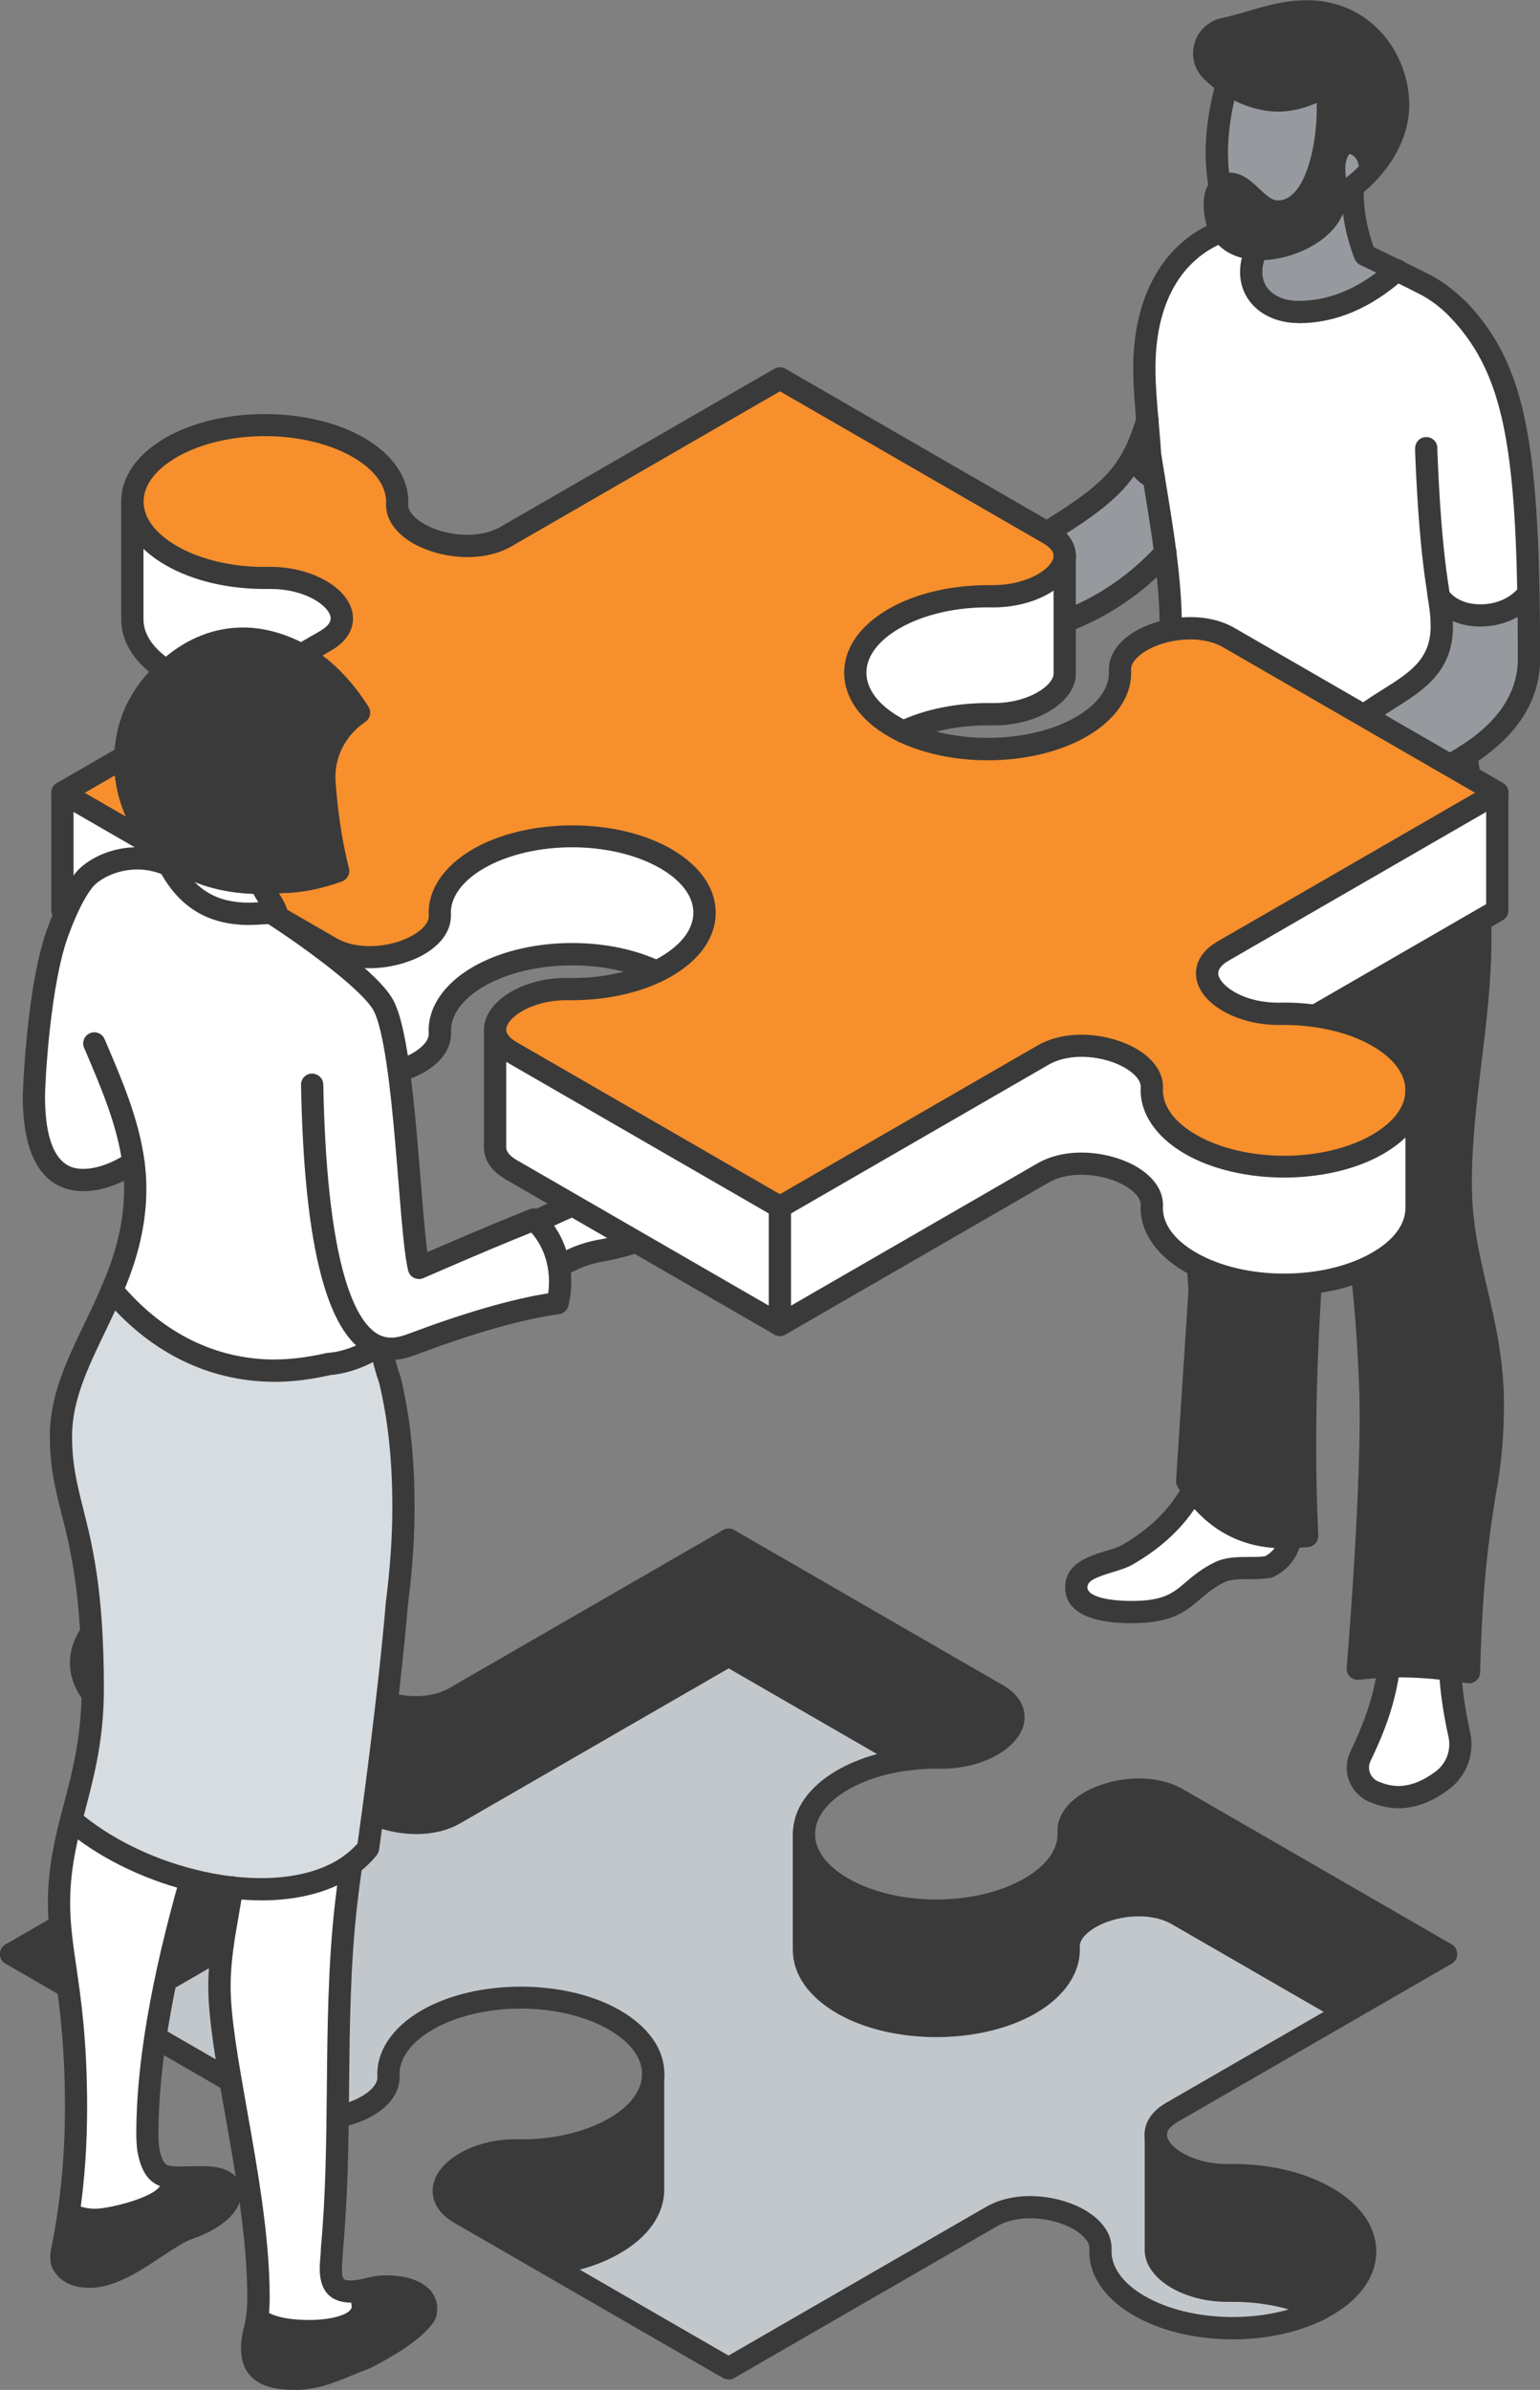 <svg xmlns="http://www.w3.org/2000/svg" id="Capa_2" viewBox="0 0 207.69 322.24"><rect x="0" y="0" width="207.69" height="322.24" fill="#808080" stroke="none"/><defs><style>.cls-1{fill:#3a3a3a;}.cls-1,.cls-2,.cls-3,.cls-4,.cls-5,.cls-6{stroke-width:0px;}.cls-2{fill:#d7dce0;}.cls-3{fill:#c2c7cc;}.cls-4{fill:#969a9e;}.cls-5{fill:#fff;}.cls-6{fill:#f68f2c;}</style></defs><g id="title"><path class="cls-3" d="m15.01,271.26l22.7,13.1c5.5,3.18,14.85-.06,14.69-4.38-.16-2.75,1.58-5.53,5.22-7.63,6.97-4.03,18.28-4.03,25.25,0,3.49,2.01,5.23,4.65,5.23,7.29v15.59c0,2.64-1.74,5.28-5.23,7.29-2.53,1.46-5.63,2.39-8.88,2.79l24.27,14.01,35.47-20.48c5.5-3.18,14.85.06,14.7,4.38-.16,2.75,1.58,5.53,5.22,7.63,6.67,3.85,17.29,4.02,24.3.51-3.5-1.75-7.9-2.59-12.27-2.51-5.39.06-9.8-2.72-9.8-5.46v-15.59c0-1.07.67-2.13,2.21-3.02l23.43-13.53-22.7-13.1c-5.5-3.18-14.85.06-14.7,4.38.16,2.75-1.58,5.53-5.22,7.63-6.97,4.03-18.28,4.03-25.25,0-3.48-2.01-5.23-4.65-5.23-7.29v-15.59c0-2.64,1.74-5.28,5.23-7.29,2.53-1.46,5.63-2.39,8.88-2.79l-24.27-14.01-36.94,21.32c-5.5,3.18-14.85-.06-14.7-4.38.16-2.75-1.58-5.53-5.22-7.63-6.67-3.85-17.29-4.02-24.3-.51,3.51,1.75,7.91,2.59,12.27,2.51,5.39-.07,9.8,2.71,9.8,5.46v15.59c0,1.07-.67,2.14-2.21,3.02l-21.96,12.68Z"></path><path class="cls-1" d="m155.87,287.81v15.59c0,2.75,4.42,5.53,9.8,5.46,4.36-.08,8.77.75,12.27,2.51.32-.16.64-.33.95-.51,6.97-4.02,6.97-10.55,0-14.58-3.63-2.1-8.45-3.1-13.21-3.01-5.39.06-9.8-2.72-9.8-5.46Z"></path><path class="cls-1" d="m69.64,289.95c-7.48-.09-13.09,5.31-7.59,8.48l11.93,6.89c3.25-.4,6.35-1.33,8.88-2.79,3.49-2.01,5.23-4.65,5.23-7.29v-15.59c0,2.64-1.74,5.28-5.23,7.29-3.64,2.1-8.45,3.1-13.22,3.01Z"></path><path class="cls-1" d="m1.5,263.47l13.51,7.8,21.96-12.68c1.54-.89,2.21-1.95,2.21-3.02v-15.59c0,1.07-.67,2.13-2.21,3.02L1.5,263.47Z"></path><path class="cls-1" d="m16.16,216.92c-6.97,4.03-6.97,10.55,0,14.58.31.18.62.34.94.51,7.01-3.51,17.64-3.34,24.3.51,3.64,2.1,5.38,4.88,5.22,7.63-.15,4.32,9.2,7.56,14.7,4.38l36.94-21.32v-15.59l-36.94,21.32c-5.5,3.18-14.85-.06-14.7-4.38.16-2.75-1.58-5.53-5.22-7.63-6.97-4.02-18.28-4.02-25.25,0Z"></path><path class="cls-1" d="m98.26,207.61v15.59l24.27,14.01c1.43-.18,2.88-.25,4.34-.22,7.48.09,13.09-5.31,7.59-8.48l-36.2-20.9Z"></path><path class="cls-1" d="m108.42,247.29v15.59c0,2.64,1.75,5.27,5.23,7.29,6.97,4.03,18.28,4.03,25.25,0,3.64-2.1,5.38-4.88,5.22-7.63-.15-4.32,9.2-7.56,14.7-4.38l22.7,13.1,13.5-7.8-36.2-20.9c-5.5-3.18-14.85.06-14.7,4.38.16,2.75-1.58,5.53-5.22,7.63-6.97,4.03-18.28,4.03-25.25,0-3.49-2.01-5.23-4.65-5.23-7.29Z"></path><path class="cls-1" d="m1.5,264.97c-.52,0-1.02-.27-1.3-.75-.41-.72-.17-1.63.55-2.05l35.47-20.48c.54-.31,1.46-.96,1.46-1.72,0-.45-.29-.99-.82-1.51-1.17-1.16-3.85-2.54-7.46-2.45-4.76.09-9.35-.86-12.96-2.67-.35-.18-.69-.36-1.03-.55-3.85-2.23-5.98-5.28-5.98-8.59s2.12-6.36,5.98-8.59c7.38-4.26,19.37-4.26,26.75,0,3.99,2.3,6.16,5.59,5.97,9.01-.03.81.71,1.74,2.02,2.53,2.71,1.63,7.35,2.25,10.43.47l36.94-21.32c.46-.27,1.04-.27,1.5,0l36.2,20.9c3.35,1.93,3.08,4.45,2.81,5.44-.92,3.34-5.86,5.91-11.17,5.84-1.39-.03-2.78.04-4.13.21-3.17.39-6.04,1.29-8.32,2.6-2.89,1.67-4.48,3.79-4.48,5.99,0,.83-.67,1.5-1.5,1.5s-1.5-.67-1.5-1.5c0-3.31,2.12-6.36,5.98-8.59,2.62-1.51,5.89-2.54,9.45-2.98,1.49-.18,3.02-.26,4.55-.23,4.63.09,7.81-2.12,8.23-3.64.19-.71-.28-1.39-1.41-2.05l-35.45-20.47-36.19,20.89c-4.19,2.42-10.07,1.55-13.48-.5-2.31-1.39-3.54-3.25-3.47-5.24.13-2.29-1.5-4.56-4.47-6.28-6.55-3.78-17.2-3.78-23.75,0-2.89,1.67-4.48,3.8-4.48,5.99s1.59,4.32,4.48,5.99c.28.16.57.32.87.46,3.18,1.59,7.28,2.44,11.57,2.35,3.82-.07,7.5,1.22,9.61,3.31,1.12,1.11,1.72,2.37,1.72,3.65,0,1.19-.51,2.91-2.96,4.32l-35.47,20.48c-.24.14-.49.2-.75.2Z"></path><path class="cls-1" d="m195.01,264.97c-.25,0-.51-.06-.75-.2l-36.2-20.9c-3.08-1.78-7.72-1.16-10.43.47-1.31.79-2.04,1.72-2.01,2.56.19,3.4-1.98,6.68-5.97,8.98-7.37,4.26-19.37,4.26-26.75,0-3.86-2.22-5.98-5.27-5.98-8.59,0-.83.67-1.5,1.5-1.5s1.5.67,1.5,1.5c0,2.2,1.59,4.32,4.48,5.99,6.55,3.78,17.2,3.78,23.75,0,3.01-1.74,4.6-3.96,4.47-6.25-.07-2.02,1.16-3.88,3.47-5.27,3.41-2.05,9.29-2.92,13.48-.5l36.2,20.9c.72.41.96,1.33.55,2.05-.28.48-.78.75-1.3.75Z"></path><path class="cls-1" d="m177.94,312.88c-.55,0-1.07-.3-1.34-.82-.38-.74-.08-1.64.65-2.02.3-.15.59-.31.88-.47,2.89-1.67,4.48-3.79,4.48-5.99s-1.59-4.32-4.48-5.99c-3.25-1.88-7.78-2.9-12.44-2.81-3.8.04-7.5-1.23-9.62-3.32-1.12-1.11-1.71-2.37-1.71-3.64,0-1.19.51-2.91,2.96-4.32l36.94-21.32c.72-.41,1.63-.17,2.05.55.41.72.17,1.63-.55,2.05l-36.93,21.32c-.54.32-1.46.96-1.46,1.72,0,.45.29.99.82,1.51,1.15,1.14,3.75,2.45,7.29,2.45.06,0,.11,0,.17,0,5.24-.1,10.22,1.04,13.98,3.21,3.86,2.23,5.98,5.28,5.98,8.59s-2.12,6.36-5.98,8.59c-.33.19-.67.37-1.01.55-.22.11-.45.16-.68.16Z"></path><path class="cls-1" d="m98.25,320.83c-.26,0-.52-.07-.75-.2l-36.2-20.9c-3.35-1.93-3.08-4.45-2.8-5.44.92-3.34,5.87-5.92,11.16-5.84,4.66.12,9.2-.94,12.45-2.81,2.89-1.67,4.48-3.79,4.48-5.99s-1.59-4.32-4.48-5.99c-6.55-3.78-17.2-3.78-23.75,0-2.97,1.71-4.6,3.99-4.47,6.25.07,2.02-1.16,3.88-3.47,5.27-3.41,2.05-9.29,2.91-13.47.5L.75,264.77c-.72-.41-.96-1.33-.55-2.05.41-.72,1.33-.96,2.05-.55l36.2,20.9c3.08,1.78,7.72,1.16,10.43-.47,1.31-.79,2.05-1.72,2.02-2.56-.19-3.39,1.98-6.68,5.97-8.98,7.37-4.26,19.37-4.26,26.75,0,3.86,2.23,5.98,5.27,5.98,8.59s-2.12,6.36-5.98,8.59c-3.76,2.17-8.73,3.3-14,3.21-.06,0-.11,0-.17,0-4.54,0-7.64,2.14-8.06,3.64-.19.71.28,1.39,1.41,2.05l35.45,20.47,34.72-20.04c4.19-2.42,10.07-1.55,13.47.5,2.31,1.39,3.54,3.25,3.47,5.24-.13,2.29,1.5,4.57,4.47,6.28,6.2,3.58,16.25,3.78,22.88.47.74-.37,1.64-.07,2.01.67.37.74.07,1.64-.67,2.01-7.57,3.78-18.63,3.55-25.72-.55-3.99-2.3-6.16-5.59-5.96-9.02.03-.8-.71-1.74-2.02-2.53-2.71-1.63-7.35-2.25-10.43-.47l-35.47,20.48c-.23.13-.49.2-.75.2Z"></path><path class="cls-1" d="m56.12,247.29c-2.8,0-5.57-.79-7.52-1.96-2.31-1.39-3.54-3.25-3.47-5.24.13-2.29-1.5-4.56-4.47-6.28-6.2-3.58-16.25-3.78-22.88-.46-.74.37-1.64.07-2.01-.67-.37-.74-.07-1.64.67-2.01,7.57-3.78,18.62-3.55,25.72.55,3.99,2.3,6.16,5.59,5.97,9.02-.03.81.71,1.74,2.02,2.53,2.71,1.63,7.35,2.25,10.43.47l36.94-21.32c.46-.27,1.04-.27,1.5,0l24.27,14.01c.72.41.96,1.33.55,2.05-.41.72-1.33.96-2.05.55l-23.52-13.58-36.19,20.89c-1.79,1.03-3.88,1.46-5.96,1.46Z"></path><path class="cls-1" d="m15.01,272.76c-.52,0-1.02-.27-1.3-.75-.41-.72-.17-1.63.55-2.05l21.96-12.68c.54-.31,1.46-.96,1.46-1.72v-15.59c0-.83.67-1.5,1.5-1.5s1.5.67,1.5,1.5v15.59c0,1.19-.51,2.91-2.96,4.32l-21.96,12.68c-.24.14-.49.2-.75.2Z"></path><path class="cls-1" d="m73.98,306.82c-.75,0-1.39-.56-1.49-1.32-.1-.82.48-1.57,1.3-1.67,3.17-.39,6.04-1.29,8.31-2.6,2.89-1.67,4.48-3.79,4.48-5.99v-15.59c0-.83.67-1.5,1.5-1.5s1.5.67,1.5,1.5v15.59c0,3.31-2.12,6.36-5.98,8.59-2.61,1.51-5.88,2.54-9.45,2.98-.06,0-.12.01-.19.01Z"></path><path class="cls-1" d="m177.94,312.88c-.23,0-.46-.05-.67-.16-3.18-1.59-7.3-2.43-11.57-2.35-.07,0-.13,0-.19,0-3.75,0-7.34-1.26-9.42-3.32-1.12-1.11-1.71-2.37-1.71-3.64v-15.59c0-.83.67-1.5,1.5-1.5s1.5.67,1.5,1.5v15.59c0,.45.29.99.82,1.51,1.15,1.14,3.75,2.45,7.29,2.45.06,0,.11,0,.17,0,4.75-.1,9.35.86,12.96,2.67.74.37,1.04,1.27.67,2.01-.26.52-.79.83-1.34.83Z"></path><path class="cls-1" d="m126.27,274.67c-4.84,0-9.69-1.07-13.37-3.2-3.86-2.23-5.98-5.28-5.98-8.58v-15.59c0-.83.67-1.5,1.5-1.5s1.5.67,1.5,1.5v15.59c0,2.19,1.59,4.32,4.48,5.99,6.55,3.78,17.2,3.78,23.75,0,2.97-1.71,4.6-3.99,4.47-6.25-.07-2.02,1.16-3.88,3.46-5.27,3.4-2.05,9.29-2.92,13.48-.5l22.7,13.1c.72.41.96,1.33.55,2.05-.41.72-1.33.96-2.05.55l-22.7-13.1c-3.08-1.78-7.72-1.16-10.43.47-1.31.79-2.04,1.72-2.01,2.56.19,3.4-1.98,6.68-5.97,8.98-3.69,2.13-8.53,3.2-13.37,3.2Z"></path><path class="cls-1" d="m98.26,224.7c-.83,0-1.5-.67-1.5-1.5v-15.59c0-.83.67-1.5,1.5-1.5s1.5.67,1.5,1.5v15.59c0,.83-.67,1.5-1.5,1.5Z"></path><path class="cls-1" d="m154.75,118.15c0,11.51,3.87,18.91,5.34,29.07,0,.01.9,14.32,1.69,26.8l-1.68,25.71c.26.39.52.77.78,1.13,3.55,4.8,7.74,6.55,13.17,6.42.72-.02,1.45-.07,2.22-.15-1.07-21.67,1.16-41.07,1.16-44.89,0-11.93-2.43-11.3-2.43-19.96,0-4.19.2-8.39.44-12.6-.8-4.91-1.43-9.85-1.76-14.85-.36-.7-.67-1.5-.9-2.12-.06-.16-.19-.29-.35-.34s-.34-.04-.49.05c-1.95,1.13-4.07,1.72-6.15,1.72-2.81,0-5.49-.98-7.63-3.14-.38-.39-.48-.97-.25-1.47.23-.49.75-.78,1.29-.73.17.02.34.02.51.02,3.27,0,5.62-2.96,8.49-4.21,2.02-.88,4.13-1.71,6.24-2.55-7.36-1-12.73-4.49-16.96-9.55-.86,8.53-2.71,17.08-2.71,25.64Z"></path><path class="cls-4" d="m197.72,101.86c4.87-3.1,8.46-7.35,8.46-13.02,0-3.15-.02-6.09-.07-8.82-2.86,3.77-9.61,3.99-12.07.35.25,1.8.39,2.52.39,4.11,0,6.64-5.48,8.34-10.13,11.71-1.72,1.25-3.33,2.94-5.21,3.94-1.53.67-3.1,1.31-4.67,1.93-2.11.84-4.22,1.67-6.24,2.55-2.87,1.26-5.22,4.21-8.49,4.21-.17,0-.34,0-.51-.02-.54-.05-1.06.24-1.29.73-.23.49-.13,1.08.25,1.47,2.14,2.16,4.82,3.14,7.63,3.14,2.09,0,4.2-.59,6.15-1.72.15-.09.33-.1.49-.05s.29.18.35.34c.23.62.55,1.42.9,2.12.03.05.06.1.09.16.42.72.92,1.29,1.54,1.29,1.64,0,1-1.86,2.67-5.24.79-1.59,2.25-2.73,3.98-3.12,5.04-1.12,11-3.06,15.75-6.08Z"></path><path class="cls-4" d="m184.04,34.24c-1.01-2.67-1.61-5.51-1.61-8.36,0-.25,0-.49.01-.74.8-.62,1.58-1.33,2.3-2.12,0-.11,0-.22,0-.33,0-2.16-1.55-3.42-2.74-3.42-1.47,0-2.09,1.96-2.09,3.46,0,1.13.23,2.3.23,3.42,0,4.54-5.8,7.42-10.17,7.42-.15,0-.29,0-.43-.01-.51.92-.82,1.96-.82,3.13,0,3,2.47,5.37,6.39,5.37s8.68-1.55,13.25-5.64c-1.41-.7-2.84-1.38-4.28-2.05-.02-.05-.04-.09-.06-.14Z"></path><path class="cls-4" d="m120.28,91.92c4.65,0,8.45-3.29,13.9-5.41.93-.41,1.91-.72,2.93-.91,8.79-1.67,15.28-5.89,20.04-11.1-.43-3.36-1-6.7-1.54-10.01-1.22-.71-2.22-1.74-2.76-3.07-2.42,4.61-6.4,7.35-16.57,13.27-2.71,1.58-5.33,3.63-8.1,5.27-.88.52-1.94.69-2.94.46-1.52-.35-2.97-.75-4.12-.75-.75,0-1.61.16-1.61.91,0,.85,1.01,2.13,1.01,3.06,0,1.35-3.04,1.66-4.4,1.66-1.26,0-2.6-.17-3.95-.42-.55-.1-1.1.13-1.4.6-.3.47-.28,1.07.04,1.52,2.32,3.27,6.38,4.91,9.46,4.91Z"></path><path class="cls-4" d="m172.34,28.51c5.17,0,6.75-8.62,6.75-13.81,0-1.01-.07-2.09-.23-3.14-2.03,1.09-4.13,1.97-6.46,1.97-1.96,0-4.47-.66-6.91-2.31-.86,3.13-1.39,6.23-1.39,9.36,0,1.56.13,3.13.42,4.7.31-.32.74-.51,1.32-.51,2.3,0,3.77,3.75,6.5,3.75Z"></path><path class="cls-1" d="m182.02,19.27c1.19,0,2.74,1.27,2.74,3.42,0,.11,0,.22,0,.33,2.2-2.42,3.84-5.55,3.84-8.88,0-6.14-4.49-12.64-12.32-12.64-4.08,0-7.4,1.57-11.1,2.36-1.01.21-1.9.84-2.37,1.76-.69,1.36-.39,2.96.67,3.97.66.63,1.34,1.17,2.03,1.63,2.44,1.65,4.95,2.31,6.91,2.31,2.32,0,4.43-.88,6.46-1.97.17,1.05.23,2.13.23,3.14,0,5.19-1.58,13.81-6.75,13.81-2.73,0-4.2-3.75-6.5-3.75-.58,0-1.01.19-1.32.51-.48.5-.68,1.31-.68,2.2,0,1.54.33,2.77.94,3.71.97,1.51,2.64,2.27,4.78,2.37.14,0,.28.01.43.01,4.37,0,10.17-2.88,10.17-7.42,0-1.13-.23-2.3-.23-3.42,0-1.5.62-3.46,2.09-3.46Z"></path><path class="cls-5" d="m174.06,207.28c-5.43.13-9.62-1.62-13.17-6.42-2.05,3.92-5.41,6.83-9.05,8.89-2.17,1.11-6.69,1.31-6.69,4.28s4.62,3.33,7.51,3.33c7.37,0,7.13-3.05,11.81-5.36,1.92-.95,4.56-.33,6.63-.74.86-.4,1.6-1.03,2.14-1.84.43-.65.71-1.39.82-2.15Z"></path><path class="cls-5" d="m157.89,84.87c0,2.55-.16,5.09-.42,7.65,4.24,5.06,9.61,8.55,16.96,9.55,1.57-.63,3.14-1.26,4.67-1.93,1.88-1,3.49-2.68,5.21-3.94,4.65-3.37,10.13-5.07,10.13-11.71,0-1.59-.14-2.31-.39-4.11,2.46,3.64,9.21,3.42,12.07-.35-.38-21.61-2.47-30.85-9.44-38.27-.04-.04-.09-.09-.13-.14-1.26-1.27-2.68-2.4-4.3-3.24-1.28-.66-2.57-1.31-3.87-1.95-4.57,4.08-9.15,5.64-13.25,5.64s-6.39-2.37-6.39-5.37c0-1.17.31-2.21.82-3.13-2.14-.11-3.81-.86-4.78-2.37-5.78,2.25-10.46,8.05-10.46,18.46,0,2.29.2,4.62.4,6.99.13,1.52.27,3.05.37,4.61.16,1.08.34,2.17.52,3.25.54,3.31,1.1,6.65,1.54,10.01.44,3.44.75,6.9.75,10.36Z"></path><path class="cls-5" d="m195.55,225.12c-2.84-.34-5.38-.52-8.24-.43-.57,4.46-1.96,8.18-3.85,12.11-.41.87-.46,1.86-.13,2.76.34.9,1.03,1.62,1.9,2,1.08.47,2.2.75,3.35.75,2.12,0,4.15-.91,5.96-2.29,1.89-1.43,2.76-3.84,2.25-6.15-.64-2.9-1.1-5.82-1.24-8.75Z"></path><path class="cls-1" d="m197,159.61c0-11.53,2.64-21.77,2.64-33.08s-.88-18.9-1.93-24.67c-4.74,3.02-10.71,4.96-15.75,6.08-1.73.38-3.2,1.53-3.98,3.12-1.67,3.37-1.03,5.24-2.67,5.24-.62,0-1.12-.57-1.54-1.29-.03-.05-.06-.1-.09-.16.33,5,.95,9.94,1.76,14.85,2.07,12.67,5.31,25.14,7.71,37.85,0,0,1.19,7.27,1.66,19.6.46,12.32-1.69,37.85-1.69,37.85,1.51-.17,2.88-.27,4.2-.31,2.86-.09,5.39.09,8.24.43.82.1,1.67.21,2.56.33.24-9.52.8-15.96,2.12-24.08.65-3.48,1.1-7.39,1.1-11.96,0-11.52-4.33-18.92-4.33-29.8Z"></path><path class="cls-5" d="m152.84,61.43c.54,1.33,1.54,2.36,2.76,3.07-.18-1.09-.35-2.17-.52-3.25-.1-1.56-.24-3.09-.37-4.61-.57,1.86-1.15,3.41-1.88,4.79Z"></path><path class="cls-1" d="m174.43,103.56c-.59,0-1.16-.36-1.39-.94-.31-.77.07-1.64.83-1.95,1.71-.69,3.15-1.27,4.57-1.89,1.03-.56,2.01-1.38,3.04-2.24.63-.53,1.28-1.07,1.95-1.56,1.01-.73,2.04-1.38,3.03-2,3.62-2.27,6.48-4.07,6.48-8.5,0-1.28-.09-1.94-.29-3.25l-.22-1.54c-.4-2.69-1.15-7.71-1.58-18.75,0-.18,0-.35,0-.51,0-.83.67-1.5,1.5-1.5s1.5.67,1.5,1.5c0,.13,0,.26,0,.4.42,10.88,1.15,15.79,1.55,18.43l.23,1.55c.2,1.36.32,2.19.32,3.68,0,6.09-4.01,8.6-7.88,11.04-.95.6-1.94,1.22-2.86,1.89-.59.43-1.17.92-1.79,1.43-1.12.94-2.27,1.91-3.6,2.61-.03.02-.07.04-.1.05-1.47.65-2.95,1.25-4.71,1.95-.18.07-.37.11-.56.11Z"></path><path class="cls-1" d="m175.32,117.79c-1.65,0-2.54-1.53-2.84-2.03-.05-.08-.09-.15-.13-.23-.22-.43-.42-.88-.59-1.31-1.91.93-3.95,1.42-5.97,1.42-3.37,0-6.38-1.24-8.7-3.58-.82-.83-1.04-2.1-.54-3.16.49-1.05,1.63-1.69,2.78-1.59.12.01.25.02.38.02,1.6,0,3.07-1.03,4.62-2.12,1.02-.71,2.08-1.45,3.26-1.97,1.67-.73,3.42-1.43,5.12-2.11l1.16-.46c.76-.31,1.64.06,1.95.83.31.77-.07,1.64-.83,1.95l-1.16.47c-1.67.67-3.41,1.36-5.03,2.07-.91.4-1.8,1.02-2.74,1.68-1.78,1.25-3.8,2.66-6.35,2.66-.03,0-.06,0-.09,0,1.69,1.52,3.81,2.32,6.17,2.32,1.83,0,3.69-.52,5.4-1.51.53-.31,1.17-.37,1.75-.16.58.2,1.04.65,1.26,1.23.2.53.5,1.31.84,1.97.07.12.13.22.19.3.04-.15.08-.3.12-.45.24-.9.56-2.12,1.31-3.63.99-2,2.82-3.43,5-3.92,4.23-.94,10.3-2.72,15.27-5.88,5.16-3.28,7.77-7.24,7.77-11.75,0-3.3-.02-6.18-.07-8.79-.38-21.63-2.49-30.34-9.03-37.27-.57-.6-.54-1.55.06-2.12.6-.57,1.56-.54,2.12.06,7.15,7.58,9.45,16.75,9.85,39.27.05,2.64.07,5.53.07,8.85,0,5.61-3.08,10.42-9.16,14.29-5.33,3.4-11.77,5.29-16.23,6.28-1.29.29-2.38,1.13-2.96,2.32-.62,1.24-.88,2.25-1.1,3.07-.33,1.27-.79,3-2.92,3Z"></path><path class="cls-1" d="m152.65,218.86c-7.44,0-9-2.63-9-4.83,0-3.25,3.32-4.25,5.52-4.92.77-.23,1.5-.45,1.99-.7,3.84-2.17,6.68-4.95,8.41-8.25.38-.73,1.29-1.02,2.02-.63.73.38,1.02,1.29.63,2.02-1.99,3.82-5.24,7.01-9.64,9.5-.79.4-1.64.66-2.55.94-2.29.69-3.38,1.17-3.38,2.04,0,1.11,2.36,1.83,6,1.83,4.3,0,5.55-1.06,7.27-2.53.99-.85,2.12-1.8,3.88-2.67,1.48-.73,3.16-.73,4.64-.73.79,0,1.54,0,2.18-.1.55-.29,1.02-.71,1.36-1.23.31-.46.51-.99.59-1.54.12-.82.88-1.38,1.7-1.27.82.12,1.39.88,1.27,1.7-.15.99-.51,1.94-1.06,2.77-.68,1.02-1.63,1.84-2.75,2.36-.11.05-.22.09-.34.11-.96.19-1.97.19-2.94.19-1.27,0-2.47,0-3.32.42-1.43.71-2.36,1.5-3.26,2.27-1.96,1.67-3.81,3.25-9.22,3.25Z"></path><path class="cls-1" d="m188.59,243.81c-1.28,0-2.61-.29-3.94-.87-1.25-.54-2.24-1.58-2.71-2.85-.47-1.27-.41-2.7.18-3.93,1.5-3.13,3.12-6.95,3.72-11.66.1-.82.85-1.4,1.68-1.3.82.1,1.4.86,1.3,1.68-.65,5.13-2.38,9.24-3.99,12.57-.24.5-.26,1.08-.07,1.59s.59.93,1.09,1.15c.96.41,1.88.62,2.75.62,1.62,0,3.32-.67,5.05-1.98,1.42-1.08,2.08-2.89,1.7-4.63-.72-3.24-1.14-6.19-1.28-9-.04-.83.6-1.53,1.42-1.57.84-.05,1.53.6,1.57,1.42.13,2.65.53,5.43,1.21,8.5.64,2.88-.46,5.89-2.81,7.67-2.26,1.72-4.57,2.59-6.86,2.59Z"></path><path class="cls-1" d="m198.11,226.95c-.07,0-.13,0-.2-.01-.88-.12-1.72-.23-2.54-.33-3.13-.38-5.52-.5-8.01-.42-1.31.04-2.64.14-4.08.3-.45.04-.89-.1-1.21-.42-.32-.31-.49-.75-.45-1.2.02-.25,2.14-25.58,1.69-37.67-.45-12.07-1.62-19.34-1.64-19.41-1.01-5.33-2.19-10.74-3.33-15.98-1.56-7.14-3.18-14.53-4.38-21.87-.13-.82.42-1.59,1.24-1.72.82-.14,1.59.42,1.72,1.24,1.19,7.26,2.79,14.61,4.34,21.71,1.15,5.26,2.34,10.7,3.36,16.1.06.34,1.22,7.54,1.68,19.82.39,10.52-1.07,30.18-1.55,36.25.86-.07,1.69-.12,2.51-.14,2.65-.08,5.18.05,8.46.44.31.04.62.08.93.12.27-8.7.85-14.97,2.09-22.61.73-3.89,1.08-7.71,1.08-11.72,0-5.67-1.1-10.42-2.17-15-1.06-4.56-2.16-9.27-2.16-14.8,0-5.88.68-11.48,1.34-16.88.64-5.24,1.3-10.66,1.3-16.2,0-12.52-1.09-19.92-1.9-24.4-.15-.82.39-1.6,1.21-1.75.81-.15,1.6.39,1.75,1.21,1.33,7.3,1.95,15.23,1.95,24.94,0,5.72-.67,11.23-1.32,16.56-.65,5.32-1.32,10.82-1.32,16.52,0,5.19,1.01,9.52,2.08,14.12,1.11,4.75,2.25,9.67,2.25,15.68,0,4.2-.37,8.2-1.13,12.24-1.28,7.93-1.85,14.41-2.09,23.84-.01.43-.2.83-.53,1.1-.27.23-.62.36-.97.36Z"></path><path class="cls-1" d="m175.44,131.2c-.72,0-1.36-.52-1.48-1.26-.88-5.43-1.46-10.33-1.77-14.99-.05-.83.57-1.54,1.4-1.6.79-.05,1.54.57,1.6,1.4.3,4.56.87,9.37,1.74,14.7.13.82-.42,1.59-1.24,1.72-.08.01-.16.02-.24.02Z"></path><path class="cls-1" d="m174.43,103.56c-.07,0-.13,0-.2-.01-7.2-.98-13.06-4.27-17.91-10.07-.53-.63-.45-1.58.19-2.11.63-.53,1.58-.45,2.11.19,4.35,5.2,9.59,8.15,16.02,9.02.82.11,1.4.87,1.28,1.69-.1.75-.75,1.3-1.49,1.3Z"></path><path class="cls-1" d="m175.13,43.56c-4.57,0-7.89-2.89-7.89-6.87,0-1.34.34-2.64,1.01-3.85.4-.73,1.32-.99,2.04-.59.73.4.99,1.31.59,2.04-.43.78-.64,1.56-.64,2.41,0,2.31,1.97,3.87,4.89,3.87,4.23,0,8.35-1.77,12.25-5.25.62-.55,1.57-.5,2.12.12.55.62.5,1.57-.12,2.12-4.47,3.99-9.26,6.02-14.25,6.02Z"></path><path class="cls-1" d="m173.51,208.79c-5.88,0-10.29-2.25-13.83-7.04-.28-.38-.56-.78-.83-1.2-.18-.27-.26-.6-.24-.92l1.67-25.61c-.78-12.34-1.62-25.7-1.68-26.64-.56-3.83-1.48-7.34-2.38-10.74-1.46-5.53-2.96-11.25-2.96-18.49,0-5.68.81-11.4,1.59-16.93.41-2.91.84-5.92,1.13-8.86.28-2.78.42-5.23.42-7.5,0-3.04-.23-6.27-.74-10.17-.37-2.89-.85-5.81-1.31-8.64,0,0-.58-3.57-.74-4.6,0-.04-.01-.09-.01-.13-.08-1.33-.2-2.65-.31-3.96l-.05-.61c-.19-2.21-.41-4.71-.41-7.12,0-9.8,4.16-17.04,11.42-19.85.77-.3,1.64.08,1.94.86s-.08,1.64-.86,1.94c-6.13,2.38-9.5,8.44-9.5,17.06,0,2.28.2,4.61.4,6.86l.05.61c.11,1.31.23,2.63.31,3.97.15.99.72,4.5.72,4.5.47,2.85.95,5.8,1.33,8.73.52,4.03.76,7.38.76,10.55,0,2.37-.14,4.92-.43,7.8-.3,3-.73,6.04-1.15,8.97-.77,5.43-1.56,11.04-1.56,16.51,0,6.86,1.39,12.14,2.87,17.72.92,3.5,1.88,7.11,2.46,11.13.06.61.26,4.07,1.7,26.92,0,.06,0,.13,0,.19l-1.64,25.2c.15.22.3.44.46.65,3.11,4.21,6.71,5.97,11.93,5.81.22,0,.45-.01.69-.03-.68-15.91.35-30.36.91-38.23.18-2.55.31-4.4.31-5.28,0-6.25-.67-8.87-1.31-11.41-.57-2.25-1.11-4.38-1.11-8.55,0-4.39.23-8.84.44-12.68.05-.83.74-1.45,1.58-1.42.83.05,1.46.75,1.42,1.58-.21,3.79-.44,8.2-.44,12.51,0,3.79.47,5.65,1.02,7.81.66,2.59,1.4,5.52,1.4,12.15,0,.99-.13,2.88-.32,5.49-.57,8.05-1.64,23.03-.84,39.32.04.8-.55,1.49-1.34,1.57-.83.08-1.59.13-2.33.15-.2,0-.39,0-.58,0Z"></path><path class="cls-1" d="m120.28,93.42c-3.36,0-7.97-1.71-10.69-5.55-.68-.95-.71-2.21-.08-3.2.63-.98,1.79-1.48,2.94-1.27,1.42.27,2.62.4,3.68.4,1.16,0,2.3-.21,2.82-.43-.08-.22-.21-.49-.3-.69-.31-.66-.63-1.35-.63-2.1,0-.4.15-2.41,3.11-2.41,1.12,0,2.37.29,3.69.61l.77.18c.63.15,1.28.04,1.84-.29,1.31-.78,2.63-1.68,3.91-2.55,1.36-.93,2.77-1.89,4.2-2.73,10.27-5.98,13.81-8.51,16-12.67.64-1.22,1.18-2.61,1.77-4.53.24-.79,1.08-1.24,1.87-1,.79.24,1.24,1.08,1,1.87-.63,2.08-1.26,3.68-1.98,5.05-2.67,5.08-7.04,7.99-17.14,13.87-1.33.78-2.64,1.67-4.02,2.61-1.31.9-2.67,1.83-4.07,2.66-1.22.72-2.66.95-4.04.63l-.79-.18c-1.08-.26-2.1-.5-2.86-.52.04.08.08.16.11.24.31.66.66,1.42.66,2.23,0,2.93-4.51,3.16-5.9,3.16-1.15,0-2.43-.13-3.88-.38,2.12,2.75,5.61,4,8.03,4,2.65,0,5.11-1.28,7.96-2.76,1.67-.87,3.41-1.77,5.4-2.55.97-.43,2.06-.77,3.19-.98,7.63-1.45,14.09-5.02,19.21-10.63.56-.61,1.51-.66,2.12-.1.61.56.66,1.51.1,2.12-5.56,6.1-12.58,9.99-20.87,11.56-.91.17-1.78.44-2.6.81-1.91.74-3.56,1.61-5.17,2.44-3.07,1.59-5.96,3.1-9.34,3.1Z"></path><path class="cls-1" d="m164.52,26.77c-.71,0-1.34-.51-1.47-1.23-.3-1.62-.45-3.3-.45-4.97,0-3.04.47-6.23,1.45-9.75.22-.8,1.04-1.26,1.85-1.05.8.22,1.27,1.05,1.05,1.85-.9,3.26-1.34,6.19-1.34,8.96,0,1.49.13,2.99.4,4.43.15.82-.39,1.6-1.21,1.75-.09.02-.18.02-.27.02Z"></path><path class="cls-1" d="m196.68,43.25c-.4,0-.8-.16-1.09-.47l-.11-.12c-1.24-1.25-2.56-2.25-3.92-2.95-1.27-.65-2.55-1.3-3.84-1.93-1.4-.69-2.82-1.37-4.25-2.04-.33-.16-.6-.43-.75-.77-.03-.07-.06-.14-.09-.21-.75-1.99-1.26-3.98-1.51-5.95-1.78,4.24-7.65,6.46-11.64,6.26-2.7-.13-4.77-1.19-5.97-3.06-.78-1.21-1.18-2.74-1.18-4.52,0-1.38.38-2.5,1.1-3.24.62-.64,1.45-.97,2.4-.97,1.7,0,2.92,1.15,3.99,2.16.87.82,1.68,1.59,2.51,1.59,3.62,0,5.25-7.2,5.25-12.31,0-.29,0-.57-.02-.84-1.53.66-3.25,1.17-5.17,1.17-2.54,0-5.3-.91-7.75-2.56-.77-.52-1.52-1.12-2.22-1.79-1.58-1.5-1.97-3.8-.98-5.74.67-1.3,1.9-2.23,3.39-2.54,1.18-.25,2.32-.58,3.52-.93,2.44-.72,4.97-1.46,7.89-1.46,8.65,0,13.82,7.19,13.82,14.15,0,3.38-1.5,6.88-4.22,9.88l-.02.02c-.6.66-1.24,1.27-1.91,1.84h0c0,2.41.46,4.9,1.35,7.4,1.26.59,6.36,3.1,7.64,3.76,1.64.85,3.21,2.03,4.68,3.51l.16.17c.57.61.54,1.56-.07,2.12-.29.27-.66.4-1.02.4Zm-30.84-16.99c-.13,0-.21.02-.25.06-.12.12-.26.5-.26,1.16,0,1.2.24,2.18.7,2.9.67,1.04,1.88,1.61,3.59,1.69,3.57.16,9.03-2.17,9.03-5.91,0-.31-.02-.63-.05-.96-1.27,2.76-3.26,4.81-6.26,4.81-2.02,0-3.44-1.33-4.57-2.4-.7-.66-1.43-1.34-1.93-1.34Zm16.18-5.49c-.18.08-.59.85-.59,1.96,0,.4.03.81.08,1.25,0,0,.02-.02.03-.02.6-.46,1.17-.97,1.71-1.52-.11-1.15-.91-1.66-1.22-1.66Zm0-3c1.24,0,2.53.72,3.35,1.95,1.11-1.82,1.71-3.73,1.71-5.57,0-5.48-4.05-11.15-10.82-11.15-2.5,0-4.71.65-7.05,1.33-1.2.35-2.45.72-3.74.99-.59.12-1.1.49-1.34.97-.38.74-.23,1.62.37,2.2.58.55,1.2,1.05,1.83,1.48,1.94,1.3,4.16,2.05,6.08,2.05,2.14,0,4.1-.91,5.74-1.79.43-.23.94-.24,1.38-.02.44.21.74.63.82,1.11.17,1.05.25,2.18.25,3.38,0,1.07-.06,2.29-.21,3.55.46-.3,1.01-.48,1.63-.48Z"></path><path class="cls-1" d="m199.66,84.48c-.1,0-.19,0-.29,0-2.82-.08-5.22-1.27-6.57-3.26-.46-.69-.28-1.62.4-2.08.68-.47,1.62-.28,2.08.4.8,1.18,2.32,1.89,4.17,1.94,2.24.07,4.31-.84,5.47-2.36.5-.66,1.44-.79,2.1-.29.66.5.79,1.44.29,2.1-1.68,2.2-4.59,3.55-7.65,3.55Z"></path><path class="cls-1" d="m155.61,66c-.26,0-.52-.07-.75-.2-1.58-.92-2.76-2.24-3.4-3.8-.31-.77.05-1.64.82-1.96.77-.32,1.64.05,1.96.82.39.94,1.12,1.75,2.13,2.34.72.42.96,1.34.54,2.05-.28.48-.78.74-1.3.74Z"></path><path class="cls-5" d="m90.22,165.71c0-.53-1.48-.7-1.85-.7-.8,0-1.4.31-2.39.31-.06,0-.13,0-.19,0,3.36-1.3,5.88-2.37,5.88-3.28,0-.23-.75-4.41-12.11-.49-.97.33-12.4,5.09-12.4,6.8,0,.76.36,1.62.75,2.11.63,1.2,2.16,1.48,3.51,1.48,2.22,0,3.77-1.15,5.81-2.11,1.27-.59,2.62-1.01,4.21-1.27,3.21-.58,8.79-2.41,8.79-2.85Z"></path><path class="cls-1" d="m71.41,173.43c-2.9,0-4.2-1.15-4.78-2.17-.47-.65-.98-1.76-.98-2.92,0-3.32,13.28-8.17,13.42-8.22,6.03-2.08,10.25-2.3,12.55-.66,1.22.87,1.55,2.03,1.55,2.58,0,.99-.6,1.73-1.88,2.49.26.3.43.69.43,1.17,0,1.23-1,1.75-4.23,2.8-1.6.52-3.97,1.2-5.8,1.53-1.44.24-2.66.6-3.84,1.15-.46.21-.88.44-1.3.65-1.51.78-3.08,1.6-5.14,1.6Zm-2.72-4.8c.07.33.24.69.39.89.06.07.1.15.15.23.23.43,1.02.68,2.18.68,1.33,0,2.4-.56,3.76-1.26.45-.24.92-.48,1.42-.71,1.42-.66,2.92-1.12,4.6-1.39,1.03-.18,2.25-.49,3.43-.82-.15-.2-.26-.43-.3-.69-.11-.7.28-1.38.94-1.64,1.04-.4,3.54-1.36,4.61-2.02-.06-.04-.13-.08-.21-.13-.74-.38-3.17-1.02-9.6,1.19-1.72.59-9.87,4.22-11.36,5.68Z"></path><path class="cls-5" d="m8.42,122.77l36.2,20.9c5.5,3.18,14.85-.06,14.7-4.38-.16-2.75,1.58-5.53,5.22-7.63,6.57-3.79,16.98-4.01,23.99-.66.43-.21.85-.43,1.25-.66,6.97-4.02,6.97-10.55,0-14.58-6.97-4.02-18.27-4.02-25.24,0-3.64,2.1-5.38,4.88-5.22,7.63.15,4.32-9.2,7.56-14.7,4.38l-36.2-20.9v15.89Z"></path><path class="cls-5" d="m177.35,136.97l24.58-14.2v-15.89l-36.94,21.33c-5.5,3.17.11,8.57,7.59,8.48,1.6-.03,3.2.06,4.76.28Z"></path><path class="cls-5" d="m43.89,86.41c5.5-3.17-.11-8.57-7.59-8.48-4.77.09-9.58-.91-13.22-3.01-3.48-2.01-5.23-4.65-5.23-7.29v15.9c0,2.64,1.74,5.27,5.23,7.29,2.42,1.39,5.36,2.31,8.46,2.73l12.35-7.13Z"></path><path class="cls-5" d="m191.03,146.99c0,2.64-1.75,5.28-5.23,7.29-6.97,4.02-18.28,4.02-25.25,0-3.64-2.1-5.38-4.88-5.22-7.63.15-4.32-9.2-7.56-14.69-4.38l-35.47,20.48v15.89l35.47-20.48c5.5-3.17,14.84.07,14.69,4.38-.16,2.75,1.58,5.53,5.22,7.63,6.97,4.03,18.28,4.03,25.25,0,3.48-2.01,5.23-4.65,5.23-7.29v-15.89Z"></path><path class="cls-6" d="m53.54,67.96c.16-2.75-1.58-5.53-5.22-7.63-6.97-4.02-18.27-4.02-25.24,0-3.48,2.01-5.23,4.65-5.23,7.29s1.75,5.28,5.23,7.29c3.63,2.1,8.45,3.1,13.22,3.01,7.48-.08,13.09,5.31,7.59,8.48l-35.47,20.48,36.2,20.9c5.5,3.18,14.85-.06,14.7-4.38-.16-2.75,1.58-5.53,5.22-7.63,6.97-4.03,18.27-4.03,25.24,0,6.97,4.03,6.97,10.55,0,14.58-.4.23-.82.45-1.25.66-3.45,1.65-7.73,2.43-11.96,2.35-5.39-.06-9.8,2.72-9.8,5.46,0,1.07.67,2.13,2.21,3.02l36.2,20.9,35.47-20.48c5.5-3.17,14.84.07,14.69,4.38-.16,2.75,1.58,5.53,5.22,7.63,6.97,4.02,18.28,4.02,25.25,0,3.48-2.01,5.23-4.65,5.23-7.29s-1.75-5.28-5.23-7.29c-2.42-1.39-5.36-2.31-8.46-2.73-1.56-.22-3.17-.31-4.76-.28-7.48.09-13.09-5.31-7.59-8.48l36.94-21.33-36.2-20.9c-5.5-3.17-14.85.07-14.69,4.38.16,2.75-1.58,5.53-5.22,7.63-6.57,3.79-16.98,4.01-23.99.66-.43-.2-.85-.42-1.25-.66-6.97-4.03-6.97-10.55,0-14.58,3.64-2.1,8.45-3.1,13.22-3.01,5.39.07,9.8-2.71,9.8-5.46,0-1.07-.67-2.13-2.21-3.02l-36.2-20.9-36.93,21.32c-5.5,3.18-14.85-.06-14.7-4.38Z"></path><path class="cls-5" d="m68.97,157.74l36.2,20.9v-15.89l-36.2-20.9c-1.54-.89-2.21-1.95-2.21-3.02v15.89c0,1.07.67,2.13,2.21,3.02Z"></path><path class="cls-5" d="m120.57,83.42c-6.97,4.02-6.97,10.55,0,14.58.4.23.82.45,1.25.66,3.45-1.65,7.73-2.43,11.97-2.35,5.39.06,9.8-2.72,9.8-5.46v-15.89c0,2.75-4.41,5.53-9.8,5.46-4.77-.09-9.58.91-13.22,3.01Z"></path><path class="cls-1" d="m105.18,164.25c-.26,0-.52-.07-.75-.2l-36.2-20.9c-2.45-1.41-2.96-3.13-2.96-4.32,0-1.27.59-2.53,1.71-3.64,2.11-2.09,5.8-3.41,9.6-3.32,4.17.08,8.16-.7,11.3-2.21.4-.19.78-.39,1.15-.61,2.89-1.67,4.48-3.79,4.48-5.99,0-2.2-1.59-4.32-4.48-5.99-6.55-3.77-17.2-3.77-23.75,0-2.97,1.71-4.6,3.99-4.47,6.24.07,2.03-1.16,3.89-3.47,5.28-3.41,2.05-9.29,2.91-13.47.49L7.67,108.18c-.46-.27-.75-.76-.75-1.3s.29-1.03.75-1.3l35.47-20.48c1.13-.65,1.61-1.34,1.41-2.05-.41-1.5-3.51-3.64-8.07-3.64-.05,0-.11,0-.17,0-5.23.1-10.22-1.04-13.98-3.21-3.86-2.23-5.98-5.28-5.98-8.59s2.12-6.36,5.98-8.59c7.38-4.25,19.37-4.26,26.75,0,3.99,2.3,6.17,5.59,5.97,9.02-.03.81.71,1.74,2.02,2.53,2.71,1.63,7.35,2.25,10.43.47l36.93-21.32c.46-.27,1.04-.27,1.5,0l36.21,20.9c2.44,1.42,2.96,3.13,2.96,4.32,0,1.28-.59,2.54-1.72,3.65-2.08,2.05-5.67,3.31-9.4,3.31-.07,0-.13,0-.2,0-4.68-.1-9.2.94-12.45,2.81-2.89,1.67-4.48,3.79-4.48,5.99,0,2.2,1.59,4.32,4.48,5.99.37.22.75.41,1.14.6,6.63,3.15,16.56,2.89,22.6-.6,3.02-1.74,4.61-3.96,4.48-6.25-.07-2.02,1.16-3.88,3.46-5.27,3.41-2.05,9.29-2.92,13.48-.5l36.2,20.9c.46.27.75.76.75,1.3s-.29,1.03-.75,1.3l-36.94,21.33c-1.13.65-1.61,1.34-1.41,2.05.42,1.52,3.58,3.71,8.24,3.64,1.67-.04,3.36.07,4.98.29,3.38.47,6.5,1.48,9,2.92,3.86,2.23,5.98,5.28,5.98,8.59s-2.12,6.36-5.98,8.59c-7.38,4.26-19.37,4.26-26.75,0-3.99-2.3-6.16-5.59-5.97-9.01.03-.81-.71-1.74-2.02-2.53-2.71-1.63-7.35-2.25-10.42-.47l-35.47,20.48c-.23.13-.49.2-.75.2Zm-28.8-29.39c-3.54,0-6.14,1.32-7.29,2.46-.53.52-.82,1.06-.82,1.51,0,.77.91,1.41,1.46,1.72l35.45,20.47,34.72-20.04c4.19-2.42,10.07-1.55,13.47.5,2.31,1.39,3.54,3.25,3.47,5.24-.13,2.32,1.46,4.54,4.47,6.28,6.55,3.78,17.2,3.78,23.75,0,2.89-1.67,4.48-3.79,4.48-5.99s-1.59-4.32-4.48-5.99c-2.17-1.25-4.91-2.13-7.91-2.55h0c-1.47-.2-2.99-.3-4.53-.27-.07,0-.13,0-.2,0-5.28,0-10.07-2.54-10.98-5.84-.27-.99-.54-3.51,2.8-5.44l34.69-20.03-33.95-19.6c-3.08-1.78-7.73-1.16-10.43.47-1.31.79-2.04,1.72-2.01,2.56.19,3.4-1.98,6.68-5.97,8.98-6.92,4-17.84,4.3-25.39.71-.47-.22-.92-.46-1.36-.72-3.85-2.22-5.97-5.27-5.97-8.59,0-3.31,2.12-6.36,5.98-8.59,3.76-2.17,8.77-3.29,14-3.21,3.6.02,6.28-1.29,7.45-2.45.53-.53.82-1.06.82-1.51,0-.77-.91-1.41-1.46-1.72l-35.45-20.46-36.18,20.89c-4.19,2.42-10.07,1.55-13.47-.49-2.31-1.39-3.54-3.25-3.47-5.24.13-2.29-1.5-4.56-4.47-6.28-6.55-3.78-17.2-3.78-23.75,0-2.89,1.67-4.48,3.79-4.48,5.99s1.59,4.32,4.48,5.99c3.25,1.88,7.8,2.93,12.44,2.81.06,0,.12,0,.18,0,5.29,0,10.09,2.55,10.99,5.85.27.99.54,3.5-2.81,5.44l-33.22,19.18,33.95,19.6c3.08,1.78,7.72,1.16,10.43-.47,1.31-.79,2.05-1.72,2.02-2.57-.2-3.39,1.98-6.68,5.97-8.98,7.37-4.25,19.37-4.26,26.74,0,3.86,2.23,5.98,5.28,5.98,8.59,0,3.31-2.12,6.36-5.98,8.58-.44.25-.89.49-1.36.71-3.56,1.7-8.06,2.58-12.64,2.5-.05,0-.11,0-.16,0Z"></path><path class="cls-1" d="m49.82,146.44c-2.08,0-4.17-.43-5.95-1.46L7.67,124.07c-.46-.27-.75-.76-.75-1.3v-15.89c0-.83.67-1.5,1.5-1.5s1.5.67,1.5,1.5v15.03l35.45,20.47c3.08,1.78,7.72,1.16,10.43-.47,1.31-.79,2.05-1.72,2.02-2.56-.2-3.39,1.98-6.68,5.97-8.98,6.94-4.01,17.85-4.31,25.39-.71.75.36,1.06,1.25.71,2-.36.75-1.26,1.06-2,.71-6.61-3.16-16.54-2.89-22.59.6-2.97,1.71-4.6,3.99-4.47,6.24.07,2.02-1.16,3.88-3.47,5.27-1.95,1.17-4.73,1.96-7.52,1.96Z"></path><path class="cls-1" d="m105.18,180.14c-.83,0-1.5-.67-1.5-1.5v-15.89c0-.83.67-1.5,1.5-1.5s1.5.67,1.5,1.5v15.89c0,.83-.67,1.5-1.5,1.5Z"></path><path class="cls-1" d="m177.35,138.47c-.52,0-1.02-.27-1.3-.75-.41-.72-.17-1.63.55-2.05l23.83-13.76v-15.03c0-.83.67-1.5,1.5-1.5s1.5.67,1.5,1.5v15.89c0,.54-.29,1.03-.75,1.3l-24.58,14.2c-.24.14-.49.2-.75.2Z"></path><path class="cls-1" d="m31.54,95.04c-.07,0-.14,0-.21-.01-3.39-.47-6.5-1.48-9-2.92-3.86-2.23-5.98-5.28-5.98-8.59v-15.9c0-.83.67-1.5,1.5-1.5s1.5.67,1.5,1.5v15.9c0,2.19,1.59,4.32,4.48,5.99,2.17,1.25,4.9,2.13,7.91,2.54.82.11,1.39.87,1.28,1.69-.1.75-.75,1.3-1.48,1.3Z"></path><path class="cls-1" d="m105.18,180.14c-.26,0-.52-.07-.75-.2l-36.2-20.9c-2.45-1.41-2.96-3.13-2.96-4.32v-15.89c0-.83.67-1.5,1.5-1.5s1.5.67,1.5,1.5v15.89c0,.77.92,1.41,1.46,1.72l35.45,20.47,34.72-20.04c4.19-2.42,10.07-1.55,13.47.5,2.31,1.39,3.54,3.25,3.47,5.24-.13,2.32,1.46,4.54,4.47,6.28,6.54,3.78,17.2,3.78,23.75,0,2.89-1.67,4.48-3.8,4.48-5.99v-15.89c0-.83.67-1.5,1.5-1.5s1.5.67,1.5,1.5v15.89c0,3.31-2.12,6.36-5.98,8.59-7.37,4.26-19.37,4.26-26.75,0-3.99-2.3-6.16-5.59-5.97-9.02.03-.81-.71-1.74-2.02-2.53-2.71-1.63-7.35-2.25-10.43-.47l-35.47,20.48c-.23.13-.49.2-.75.2Z"></path><path class="cls-1" d="m121.82,100.15c-.56,0-1.1-.31-1.35-.85-.36-.75-.04-1.64.71-2,3.56-1.7,8.05-2.59,12.64-2.5.06,0,.11,0,.17,0,3.54,0,6.13-1.31,7.28-2.45.53-.53.82-1.06.82-1.51v-15.89c0-.83.67-1.5,1.5-1.5s1.5.67,1.5,1.5v15.89c0,1.28-.59,2.54-1.71,3.65-2.12,2.09-5.75,3.38-9.6,3.32-4.13-.08-8.16.7-11.3,2.21-.21.1-.43.15-.65.15Z"></path><path class="cls-1" d="m49.27,317.94c3.66-1.87,6.92-3.98,8.07-5.89.07-.28.11-.54.11-.78,0-2.33-3.2-2.99-5.37-2.99-1.54,0-2.45.4-3.6.59.28.85.46,1.68.46,2.14,0,2.69-4.5,3.3-7.2,3.3-3.78,0-5.76-.74-7.06-1.66-.25,1.66-.66,2.27-.66,4.04,0,3.25,2.36,4.05,5.87,4.05s6.19-1.61,9.39-2.8Z"></path><path class="cls-5" d="m75.18,175.72c.22-.9.34-1.85.34-2.88,0-.82-.08-1.6-.22-2.34-.49-2.61-1.79-4.69-3.3-6.06-2.23.88-6.31,2.52-15.52,6.52-1.11-4.4-1.64-23.51-3.72-32.2-.32-1.34-.67-2.43-1.08-3.18-.43-.81-1.28-1.79-2.38-2.85-3.61-3.5-9.91-7.84-12.79-9.66-1.2.1-2.54.16-2.94.16-4.2,0-8.1-1.48-10.78-6.57-.16-.06-.35-.14-.43-.17-4.86-1.93-9.76.31-11.27,2.48-1.01,1.32-2.1,3.49-3.13,6.25-2.75,6.91-3.41,21.31-3.41,22.59,0,5.51,1.23,11.31,6.72,11.31,2.25,0,4.69-1.01,6.7-2.36.15,1.15.24,2.31.24,3.5,0,5.18-1.39,9.61-3.12,13.7,5.31,6.38,12.43,10.5,20.84,10.84,2.7.11,5.55-.23,8.42-.89,2.28-.17,4.55-1.07,6.58-2.34.16.06.31.11.47.15,1.45.38,2.86.05,4.05-.39,6.09-2.28,13.44-4.73,19.72-5.59Z"></path><path class="cls-5" d="m37.28,122.98c-.09-.24-.19-.48-.32-.7-.53-.99-1.4-2.11-1.83-3.23-4.52-.02-8.11-1.09-10.88-2.81-.39.17-.77.33-1.15.52-.04-.02-.16-.06-.28-.11,2.68,5.09,6.58,6.57,10.78,6.57.4,0,1.74-.06,2.94-.16.26-.02.51-.05.74-.08Z"></path><path class="cls-5" d="m44.61,305.9c0-.94.14-1.9.15-2.58,1.42-15.37.17-30.93,1.88-46.31.21-1.92.46-3.8.72-5.65-3.99,2.96-9.86,3.84-16.05,3.14-.64,4.3-1.71,8.61-1.71,13.33,0,9.59,5.27,27.57,5.27,41.87,0,1.3-.08,2.23-.19,2.95,1.31.92,3.29,1.66,7.06,1.66,2.7,0,7.2-.6,7.2-3.3,0-.46-.18-1.28-.46-2.14-.36.06-.74.1-1.17.1-1.78,0-2.71-.74-2.71-3.07Z"></path><path class="cls-1" d="m38.1,118.91c2.67-.03,5.11-.63,7.5-1.48-.61-2.38-1.05-4.79-1.37-7.23-.2-1.54-.36-3.09-.47-4.65-.28-3.69,1.44-7.19,4.46-9.33.07-.05.13-.1.2-.14-2.32-3.66-6.48-8.57-13.34-9.79-.76-.13-1.53-.19-2.31-.19-3.3,0-6.66,1.18-9.8,3.87-1.72,1.33-3.18,3.06-4.3,5.15-3.37,6.3-2.18,16.28,5.58,21.11,2.76,1.72,6.36,2.79,10.88,2.81.95,0,1.94-.04,2.97-.13Z"></path><path class="cls-5" d="m25.75,253.47c-5.96-1.53-11.79-4.37-16.14-8.09-.89,3.5-1.65,6.99-1.65,11.23,0,7.19,2.3,12.57,2.3,27.55,0,4.85-.31,9.56-1,14.28,1.14.63,2.34.88,3.58.88,1.39,0,10.37-1.42,10.37-5.03,0-.23-.02-.47-.06-.7-1.65-.16-2.63-.92-3.15-3.87-.08-.68-.11-1.39-.11-2.09,0-10.67,2.76-23.29,5.86-34.14Z"></path><path class="cls-2" d="m54.4,203.25c0-7.56-.79-12.85-1.83-17.21-.49-1.38-.88-2.84-1.15-4.34-.16-.04-.31-.09-.47-.15-2.03,1.27-4.29,2.17-6.58,2.34-2.87.66-5.72,1-8.42.89-8.41-.34-15.52-4.45-20.84-10.84-2.94,6.91-6.9,12.83-6.9,19.66,0,9.99,4.3,12.31,4.3,34.04,0,7.5-1.6,12.62-2.91,17.73,4.35,3.72,10.18,6.56,16.14,8.09,1.85.47,3.72.82,5.56,1.03,6.19.7,12.05-.18,16.05-3.14.85-.63,1.61-1.35,2.28-2.17,0,0,2.73-19.21,3.88-33,.55-4.27.88-8.55.88-12.94Z"></path><path class="cls-1" d="m8.33,303.71c-.1.48-.07.96.06,1.41.7,1.46,2.2,1.87,3.71,1.87,4.7,0,10.03-5.42,13.51-6.57,2.02-.67,5.43-2.48,5.43-4.71,0-1.98-2.08-2.13-3.68-2.13s-2.59.05-3.24.05c-.35,0-.67-.01-.97-.04.04.23.06.47.06.7,0,3.61-8.99,5.03-10.37,5.03-1.24,0-2.45-.25-3.58-.88-.26,1.75-.56,3.51-.93,5.27Z"></path><path class="cls-1" d="m35.25,120.55h-.12c-4.53-.02-8.46-1.04-11.66-3.03-8.55-5.32-9.83-16.13-6.11-23.09,1.2-2.24,2.78-4.13,4.7-5.63,3.22-2.76,6.85-4.19,10.72-4.19.85,0,1.71.07,2.55.21,5.78,1.03,10.6,4.55,14.36,10.46.43.69.25,1.59-.43,2.05l-.14.1c-2.67,1.89-4.1,4.88-3.86,8.02.12,1.56.27,3.1.47,4.57.33,2.52.77,4.83,1.33,7.05.19.75-.22,1.52-.95,1.78-2.9,1.03-5.42,1.53-7.93,1.57-1,.09-1.98.13-2.93.13Zm-10.2-5.58c2.73,1.7,6.12,2.56,10.09,2.58.93,0,1.86-.04,2.83-.13.04,0,.08,0,.12,0,1.82-.02,3.67-.33,5.73-.96-.44-1.92-.79-3.92-1.07-6.05-.2-1.53-.36-3.12-.48-4.73-.29-3.8,1.24-7.42,4.13-9.92-3.16-4.49-7.05-7.17-11.57-7.98-.67-.11-1.36-.17-2.04-.17-3.13,0-6.1,1.18-8.82,3.51-1.64,1.28-2.95,2.85-3.95,4.72-3.09,5.79-1.8,14.86,5.05,19.13Z"></path><path class="cls-1" d="m11.29,160.61c-3.75,0-8.22-2.22-8.22-12.81,0-.14.48-15.53,3.52-23.15,1.07-2.86,2.23-5.15,3.33-6.6,1.83-2.64,7.42-5.19,13.02-2.97l.11.04c.16-.07.61-.26.61-.26.76-.33,1.64.02,1.97.78s-.02,1.64-.78,1.97l-.11.05c-.33.14-.65.28-.97.44-.39.19-.85.21-1.25.04l-.69-.27c-4.25-1.68-8.37.34-9.49,1.94-.96,1.26-2,3.34-2.96,5.92-2.62,6.58-3.31,20.43-3.31,22.06,0,9.81,3.93,9.81,5.22,9.81,1.73,0,3.87-.77,5.87-2.1.69-.46,1.62-.27,2.08.42.46.69.27,1.62-.42,2.08-1.46.97-4.38,2.61-7.54,2.61Z"></path><path class="cls-1" d="m39.88,322.24c-1.82,0-7.37,0-7.37-5.55,0-1.29.2-2.08.38-2.85.1-.42.21-.86.29-1.42.11-.76.17-1.66.17-2.73,0-7.73-1.59-16.71-3-24.64-1.17-6.57-2.26-12.77-2.26-17.22,0-3.58.58-6.9,1.15-10.11.2-1.16.41-2.3.58-3.45.12-.82.89-1.39,1.71-1.26.82.12,1.38.89,1.26,1.7-.18,1.17-.38,2.34-.59,3.53-.54,3.08-1.1,6.27-1.1,9.58,0,4.19,1.08,10.26,2.22,16.7,1.43,8.05,3.05,17.18,3.05,25.17,0,1.22-.07,2.26-.2,3.17-.1.7-.23,1.22-.35,1.69-.17.7-.3,1.21-.3,2.13,0,1.39.33,2.55,4.37,2.55,2.26,0,4.35-.87,6.56-1.78.73-.3,1.47-.61,2.23-.89,4.92-2.52,6.66-4.22,7.27-5.1,0-.07.02-.13.02-.19,0-1.03-2.26-1.49-3.87-1.49-.85,0-1.46.15-2.15.31-.4.1-.79.19-1.21.26-.48.08-.94.12-1.41.12-1.92,0-4.21-.79-4.21-4.57,0-.57.05-1.14.09-1.63.03-.35.06-.68.06-.96,0-.04,0-.09,0-.13.67-7.23.74-14.66.81-21.85.08-8.03.16-16.33,1.07-24.48.21-1.86.45-3.77.73-5.7.12-.82.88-1.39,1.7-1.27.82.12,1.39.88,1.27,1.7-.27,1.89-.51,3.78-.72,5.6-.89,8-.97,16.23-1.05,24.18-.07,7.23-.15,14.7-.82,22.04,0,.33-.03.71-.07,1.12-.04.44-.08.92-.08,1.39,0,1.57.33,1.57,1.21,1.57.31,0,.61-.02.93-.08.34-.06.66-.13.98-.21.77-.19,1.65-.4,2.86-.4,4.17,0,6.87,1.76,6.87,4.49,0,.38-.05.77-.16,1.17-.04.13-.09.26-.16.38-1.17,1.94-4.09,4.11-8.67,6.45-.05.03-.11.05-.16.07-.75.28-1.48.58-2.21.88-2.39.99-4.85,2.01-7.71,2.01Z"></path><path class="cls-1" d="m36.96,186.31c-.36,0-.72,0-1.07-.02-8.43-.34-16.02-4.27-21.93-11.38-.53-.64-.44-1.58.19-2.11.64-.53,1.58-.44,2.11.19,5.35,6.43,12.18,9.99,19.74,10.3,2.43.1,5.12-.19,8.02-.85.07-.02.15-.03.23-.03,1.86-.14,3.9-.87,5.89-2.12.7-.44,1.63-.23,2.07.48.44.7.23,1.63-.48,2.07-2.37,1.48-4.84,2.36-7.15,2.56-2.71.62-5.27.92-7.63.92Z"></path><path class="cls-1" d="m12.1,308.48c-3.1,0-4.46-1.48-5.06-2.71-.04-.07-.07-.15-.09-.23-.2-.69-.23-1.42-.09-2.12.35-1.7.66-3.45.91-5.2.66-4.53.99-9.13.99-14.06,0-8.74-.8-14.22-1.44-18.63-.46-3.15-.86-5.87-.86-8.92,0-4.59.87-8.39,1.69-11.6.15-.6.31-1.2.47-1.8,1.18-4.49,2.39-9.13,2.39-15.56,0-12.76-1.5-18.74-2.71-23.54-.85-3.37-1.58-6.28-1.58-10.5,0-5.43,2.28-10.17,4.69-15.19.78-1.63,1.6-3.32,2.33-5.05,1.4-3.29,3-7.75,3-13.11,0-1.07-.07-2.15-.23-3.3-.69-5.19-2.87-10.3-4.98-15.24l-.19-.44c-.33-.76.03-1.64.79-1.97.76-.33,1.64.03,1.97.79l.19.44c2.19,5.13,4.46,10.43,5.2,16.03.17,1.28.25,2.49.25,3.69,0,5.9-1.73,10.73-3.24,14.28-.76,1.79-1.59,3.51-2.39,5.17-2.26,4.71-4.39,9.15-4.39,13.9,0,3.85.66,6.46,1.49,9.77,1.25,4.96,2.8,11.14,2.8,24.27,0,6.81-1.27,11.65-2.49,16.32-.16.6-.31,1.19-.46,1.78-.81,3.17-1.6,6.62-1.6,10.86,0,2.83.38,5.45.82,8.49.66,4.5,1.47,10.11,1.47,19.06,0,5.07-.33,9.81-1.02,14.49-.26,1.81-.58,3.61-.94,5.36-.04.19-.04.38,0,.57.18.33.65.9,2.3.9,2.47,0,5.45-1.97,8.08-3.71,1.78-1.18,3.46-2.29,4.96-2.79,2.34-.78,4.4-2.31,4.4-3.28,0-.22,0-.63-2.18-.63-.92,0-1.67.02-2.25.03-1.01.02-1.54.02-2.11-.03-2.56-.25-3.9-1.78-4.48-5.11-.09-.82-.13-1.58-.13-2.35,0-9.18,1.99-20.8,5.91-34.55.23-.8,1.06-1.25,1.85-1.03.8.23,1.26,1.06,1.03,1.85-3.85,13.48-5.8,24.83-5.8,33.73,0,.66.03,1.31.1,1.93.42,2.41,1.03,2.47,1.8,2.54.47.05.92.04,1.74.02.6-.01,1.37-.03,2.32-.03,3.44,0,5.18,1.22,5.18,3.63,0,3.88-5.79,5.91-6.45,6.13-1.13.37-2.64,1.38-4.25,2.44-2.98,1.97-6.36,4.21-9.73,4.21Z"></path><path class="cls-1" d="m35.19,256.23c-1.31,0-2.66-.08-4.05-.23-1.88-.21-3.82-.57-5.76-1.07-6.37-1.63-12.32-4.62-16.75-8.4-.63-.54-.7-1.49-.16-2.12.54-.63,1.48-.7,2.12-.16,4.08,3.49,9.6,6.26,15.54,7.78,1.81.46,3.61.8,5.35.99,6.23.7,11.55-.31,14.99-2.85.65-.48,1.23-1.02,1.75-1.6.41-2.9,2.77-20.02,3.81-32.48.59-4.66.88-8.83.88-12.82,0-6.37-.56-11.71-1.77-16.79-.5-1.41-.9-2.92-1.19-4.5-.15-.82.39-1.6,1.21-1.74.81-.15,1.6.39,1.74,1.21.26,1.44.63,2.82,1.09,4.1.02.05.04.11.05.16,1.28,5.34,1.87,10.92,1.87,17.56,0,4.12-.29,8.41-.9,13.13-1.14,13.61-3.86,32.82-3.89,33.02-.04.27-.15.52-.32.73-.73.9-1.59,1.72-2.55,2.43-3.25,2.4-7.79,3.66-13.06,3.66Z"></path><path class="cls-1" d="m41.74,315.81c-3.53,0-6.05-.61-7.93-1.93-.68-.48-.84-1.41-.37-2.09.48-.68,1.41-.84,2.09-.37.85.6,2.42,1.39,6.2,1.39,3.14,0,5.7-.81,5.7-1.8,0-.19-.1-.81-.38-1.67-.26-.79.18-1.63.96-1.89.79-.26,1.63.18,1.89.96.16.49.53,1.73.53,2.6,0,3-3.25,4.8-8.7,4.8Z"></path><path class="cls-1" d="m12.84,300.82c-1.58,0-3.03-.36-4.31-1.07-.72-.4-.99-1.31-.59-2.04.4-.72,1.31-.98,2.04-.59.84.46,1.77.69,2.86.69,1.99,0,8.88-1.71,8.88-3.53,0-.15-.02-.3-.04-.45-.14-.82.42-1.59,1.23-1.73.82-.13,1.59.41,1.73,1.23.06.34.08.65.08.95,0,5.15-10.46,6.53-11.88,6.53Z"></path><path class="cls-1" d="m33.6,124.72c-5.54,0-9.5-2.41-12.11-7.38-.38-.73-.1-1.64.63-2.03.73-.38,1.64-.1,2.03.63,2.1,3.99,5.01,5.77,9.45,5.77.2,0,.67-.02,1.24-.05-.4-.64-.83-1.35-1.11-2.09-.3-.77.09-1.64.87-1.94.77-.29,1.64.09,1.94.87.22.57.62,1.2,1,1.82.27.43.53.85.74,1.25.15.28.28.57.39.87.17.43.12.92-.12,1.32-.24.4-.65.66-1.11.71-.24.03-.5.06-.77.08-1.18.1-2.58.17-3.07.17Z"></path><path class="cls-1" d="m52.74,183.37c-.59,0-1.15-.07-1.7-.22-.2-.05-.41-.12-.61-.2-6.2-2.35-9.42-14.34-9.83-36.67-.02-.83.64-1.51,1.47-1.53.82.01,1.51.64,1.53,1.47.51,27.1,5.16,32.89,7.89,33.92.1.04.21.07.32.1.89.24,1.89.12,3.14-.35,7.7-2.89,13.93-4.7,18.98-5.51.07-.5.11-1.02.11-1.55,0-.69-.06-1.39-.19-2.06-.33-1.75-1.1-3.34-2.2-4.58-2.47.99-6.63,2.69-14.55,6.14-.4.18-.86.16-1.26-.03-.4-.19-.69-.55-.79-.98-.5-2-.86-6.38-1.31-11.93-.55-6.87-1.25-15.41-2.41-20.29-.3-1.27-.62-2.22-.94-2.83-.23-.43-.78-1.21-2.1-2.48-3.33-3.22-9.33-7.43-12.55-9.47-.7-.44-.91-1.37-.46-2.07.44-.7,1.37-.91,2.07-.46,2.86,1.81,9.27,6.21,13.03,9.85,1.3,1.26,2.17,2.31,2.66,3.23.45.84.85,2,1.21,3.54,1.22,5.1,1.89,13.41,2.48,20.74.3,3.77.6,7.38.91,9.67,7.84-3.39,11.63-4.92,13.83-5.79.53-.21,1.14-.1,1.56.29,1.91,1.74,3.25,4.19,3.76,6.89.16.86.25,1.74.25,2.62,0,1.12-.13,2.21-.39,3.24-.15.59-.64,1.04-1.25,1.12-5.01.69-11.36,2.49-19.39,5.51-1.17.44-2.24.66-3.26.66Z"></path></g></svg>